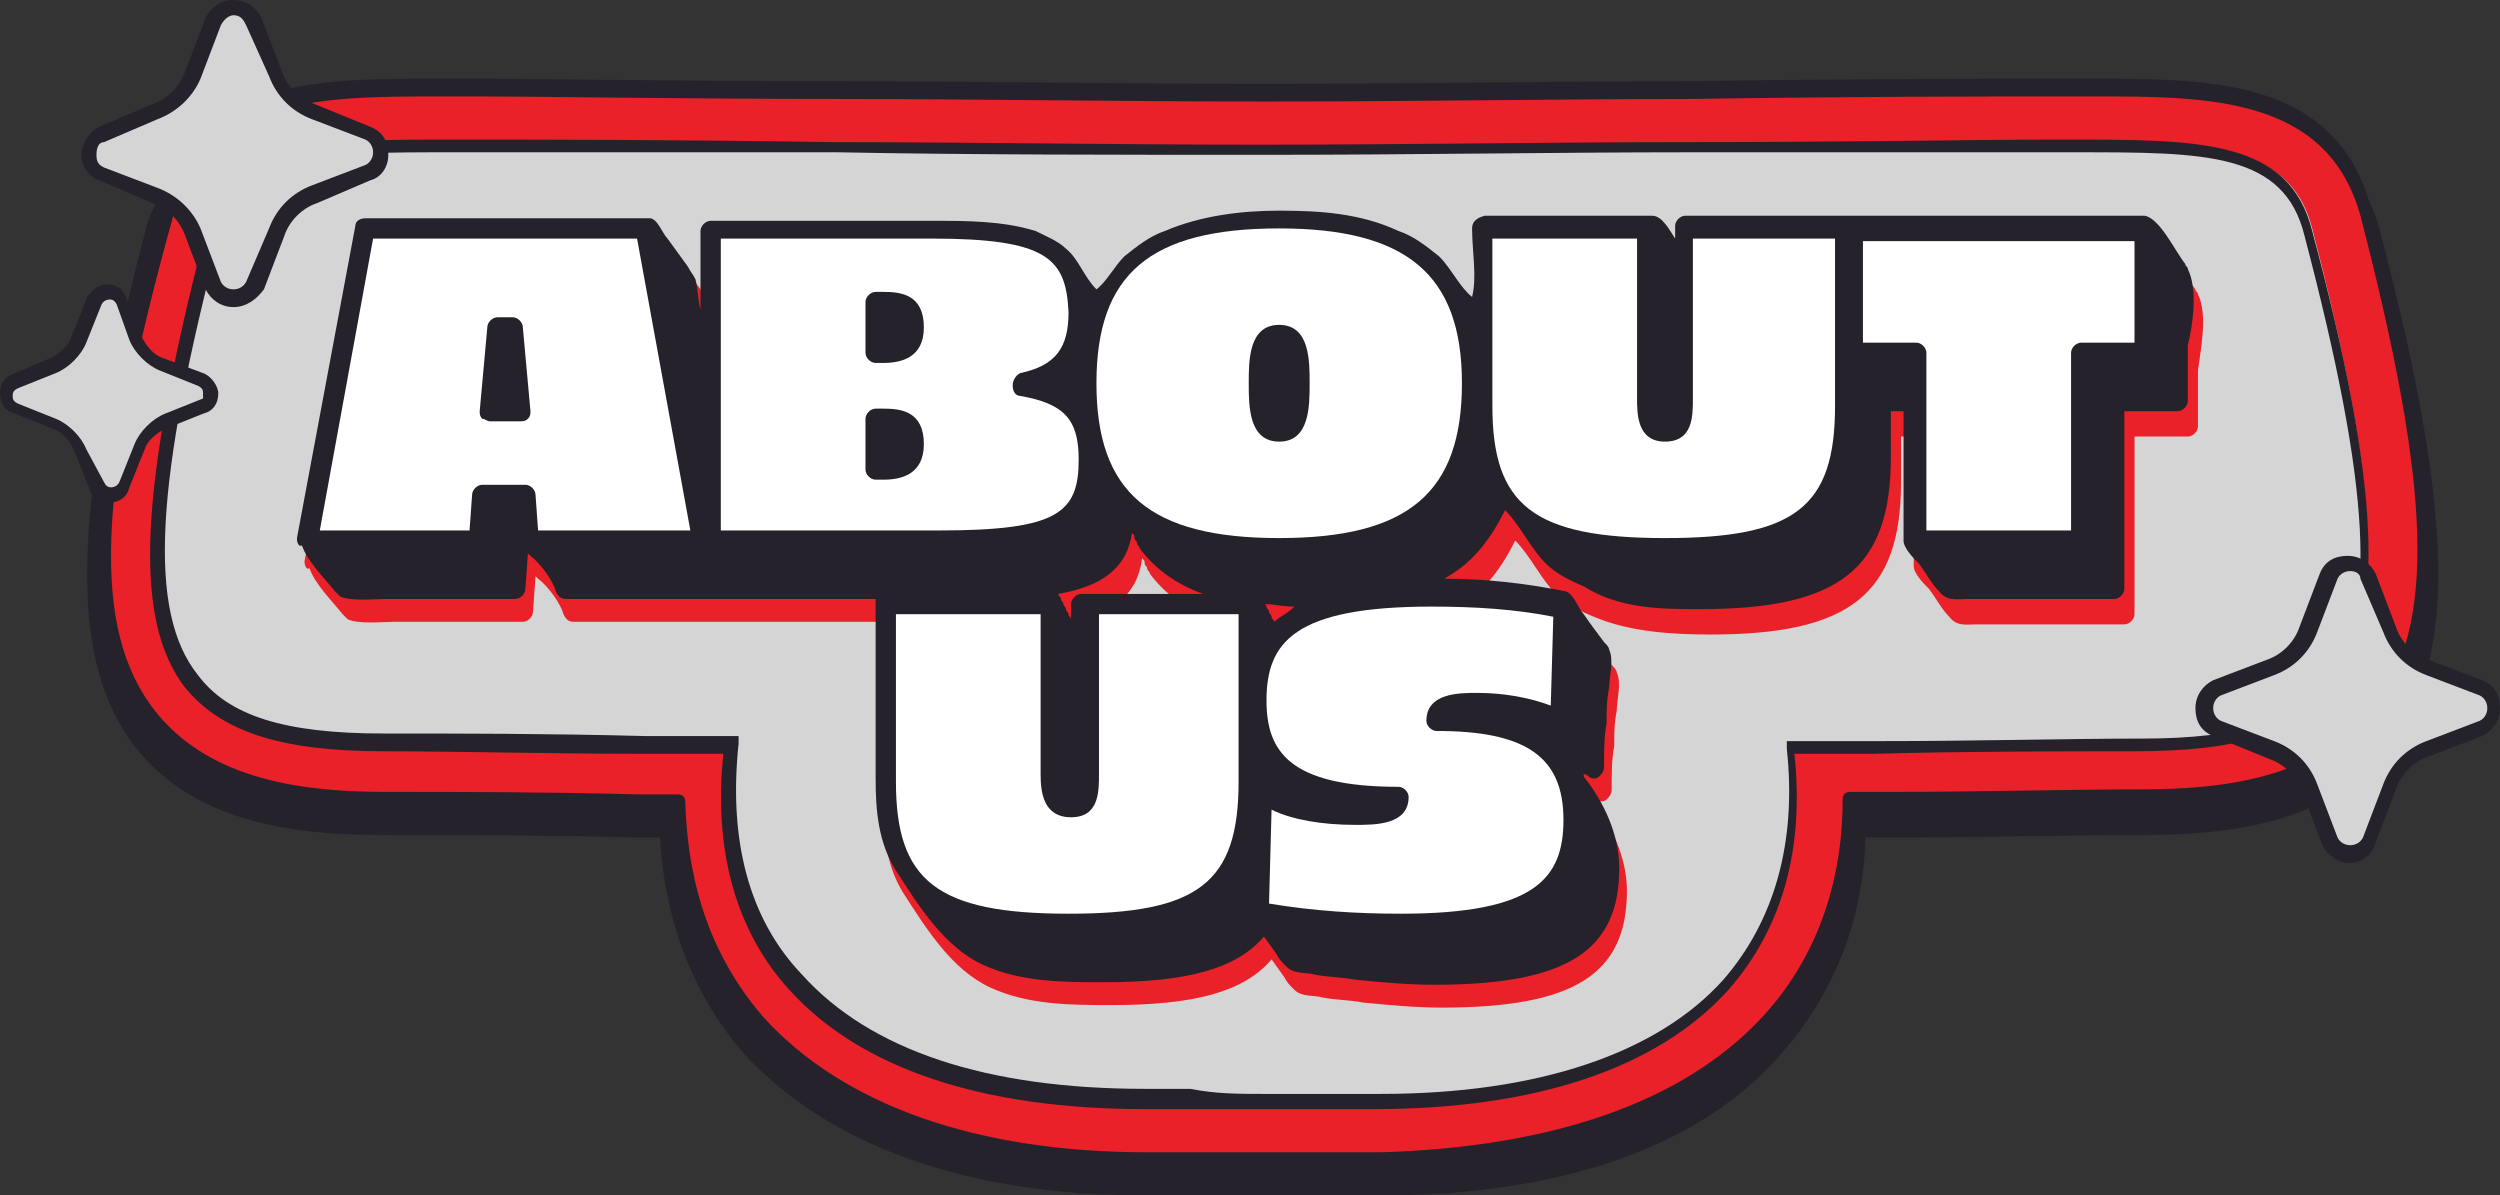 <?xml version="1.0" encoding="UTF-8" standalone="no"?><svg xmlns="http://www.w3.org/2000/svg" xmlns:xlink="http://www.w3.org/1999/xlink" fill="#000000" height="47.1" preserveAspectRatio="xMidYMid meet" version="1" viewBox="0.0 0.0 98.5 47.1" width="98.5" zoomAndPan="magnify"><rect x="0.0" y="0.0" width="98.5" height="47.1" fill="#333333" stroke="none"/><g><g id="change1_5"><path d="M93.8,9.2c-0.1-0.5-0.3-0.9-0.5-1.4c-1.5-4.7-6.3-4.7-10.9-4.7l-1.4,0c-2.8,0-8.1,0-14.5,0.1 c-5.1,0-10.9,0.1-16.7,0.1c-5.9,0-11.7-0.1-16.7-0.1c-6.4,0-11.7-0.1-14.5-0.1l-1.4,0c-4.6,0-9.4,0-10.9,4.7C6,8.2,5.8,8.7,5.7,9.2 c-2.9,11.1-3,16.8-0.4,20.2c2.4,3.1,6.5,3.5,9.8,3.5c2.9,0,6.3,0,10,0.1l0.9,0c0.2,3.3,1.3,6.2,3.3,8.5c3.3,3.6,8.7,5.6,15.8,5.6 l1.8,0c0.7,0,1.4,0,2.2,0h1.4c0.7,0,1.5,0,2.1,0l1.8,0c7.1,0,12.6-1.9,15.8-5.6c2-2.3,3.2-5.1,3.3-8.5l0.9,0c3.7,0,7.1-0.1,10-0.1 c3.3,0,7.4-0.4,9.8-3.5C96.8,25.9,96.7,20.3,93.8,9.2z" fill="#26222c"/></g><g id="change2_1"><path d="M69.5,40c2-2.2,3.1-5.1,3.1-8.5c0-0.2,0.1-0.3,0.3-0.3l1.5,0c3.7,0,7.1-0.1,10-0.1 c3.1,0,6.9-0.4,9.1-3.2c2.5-3.2,2.3-8.6-0.5-19.4C91.7,3.8,87,3.8,82.5,3.8l-1.4,0c-2.8,0-8.1,0-14.5,0.1c-5.1,0-10.9,0.1-16.7,0.1 c-5.9,0-11.7-0.1-16.7-0.1c-6.4,0-11.7-0.1-14.5-0.1l-1.4,0c-4.6,0-9.3,0-10.5,4.8C3.8,19.4,3.6,24.8,6.1,28c2.2,2.8,6,3.2,9.1,3.2 c2.9,0,6.3,0,10,0.1l1.5,0c0.2,0,0.3,0.1,0.3,0.3c0.1,3.4,1.1,6.2,3.1,8.5c3.1,3.4,8.3,5.3,15.1,5.3l1.8,0c0.7,0,1.4,0,2.1,0h1.4 c0.7,0,1.4,0,2.1,0l1.8,0C61.2,45.2,66.4,43.4,69.5,40z" fill="#ea2128"/></g><g><g id="change3_4"><path d="M91.1,9C90.2,5.5,86.7,5.7,81,5.7c-5,0-18,0.1-31.2,0.1C36.5,5.8,23.5,5.7,18.5,5.7 C12.8,5.7,9.3,5.5,8.4,9c-4.3,16.5-2.4,20.2,6.7,20.2c3.8,0,8.6,0.1,13.7,0.1c-1.1,9.8,6.1,14,16.3,14c0.6,0,1.2,0,1.8,0 c0.9,0,1.8,0,2.8,0c1,0,1.9,0,2.8,0c0.6,0,1.2,0,1.8,0c10.1,0,17.3-4.2,16.3-14c5.2,0,9.9-0.1,13.7-0.1 C93.5,29.3,95.4,25.5,91.1,9z" fill="#d6d5d5"/></g><g id="change1_6"><path d="M50.5,43.7c-0.5,0-1,0-1.5,0c-0.7,0-1.4,0-2.1,0c-0.6,0-1.2,0-1.8,0c-6.4,0-11.2-1.6-14-4.7 c-2.1-2.3-3-5.5-2.6-9.3l-3.1,0c-3.8,0-7.4-0.1-10.3-0.1c-4.1,0-6.4-0.8-7.8-2.5c-2.1-2.7-1.8-7.9,0.8-18 c0.9-3.6,4.4-3.6,9.6-3.6l0.7,0c2.8,0,8.1,0,14.5,0.1c5.1,0,10.9,0.1,16.7,0.1c5.9,0,11.6-0.1,16.7-0.1c6.4,0,11.7-0.1,14.5-0.1 l0.7,0c5.2,0,8.7,0,9.6,3.6c2.7,10.1,2.9,15.3,0.8,18c-1.4,1.8-3.7,2.5-7.8,2.5c-3,0-6.5,0-10.3,0.1l-3.1,0 c0.4,3.8-0.5,6.9-2.6,9.3c-2.8,3.1-7.6,4.7-14,4.7c-0.6,0-1.2,0-1.8,0C51.9,43.7,51.2,43.7,50.5,43.7z M49.8,43.1 c1,0,1.9,0,2.8,0c0.6,0,1.2,0,1.8,0c6.2,0,10.9-1.6,13.5-4.5c2-2.3,2.9-5.4,2.5-9.1l0-0.3l3.7,0c3.8,0,7.4-0.1,10.3-0.1 c3.9,0,6.1-0.7,7.3-2.3c2-2.5,1.7-7.6-0.9-17.5v0C90,6,86.9,6,81.8,6L81,6C78.2,6,72.9,6,66.5,6c-5.1,0-10.9,0.1-16.7,0.1 C43.9,6.1,38.1,6.1,33,6C26.6,6,21.3,6,18.5,6l-0.7,0c-5.2,0-8.3,0-9.1,3.1c-2.6,9.9-2.9,15-0.9,17.5c1.2,1.6,3.4,2.3,7.3,2.3 c3,0,6.5,0,10.3,0.1l3.7,0l0,0.3c-0.4,3.8,0.4,6.9,2.5,9.1c2.7,3,7.3,4.5,13.5,4.5c0.6,0,1.2,0,1.8,0 C47.9,43.1,48.8,43.1,49.8,43.1z" fill="#26222c"/></g></g></g><g><g><g id="change4_1"><path d="M86.6,11.6c0-0.1-0.1-0.1-0.1-0.2c-0.4-0.5-1-1.8-1.6-1.9c-0.2,0-0.5,0-0.8,0c-1.1,0-2.3,0-3.4,0 c-2.3,0-4.7,0-7,0c-0.1,0-0.2,0-0.3,0c-0.1,0-0.1,0-0.1,0c0,0-0.1,0-0.1,0h-6.4c-0.2,0-0.4,0.2-0.4,0.4c0,0.2,0,0.4,0,0.5 c-0.2-0.3-0.5-0.9-0.9-0.9h-6.6c-0.2,0-0.4,0.2-0.4,0.4c0,0.9,0.2,1.9,0,2.7c-0.5-0.4-0.8-1.1-1.3-1.6c-0.5-0.4-1-0.8-1.6-1 c-1.5-0.7-3.1-0.8-4.7-0.8c-1.5,0-3.1,0.2-4.5,0.8c-0.6,0.2-1.1,0.6-1.6,1c-0.4,0.4-0.7,1-1.1,1.3c-0.5-0.5-0.7-1.2-1.2-1.6 c-0.3-0.3-0.8-0.5-1.2-0.7c-1.3-0.4-2.7-0.4-4-0.4c0,0-8.8,0-8.8,0c-0.2,0-0.4,0.2-0.4,0.4c0,1,0,2,0,3.1 c-0.1-0.4-0.1-0.8-0.2-1.2c-0.1-0.2-0.2-0.3-0.3-0.5c-0.3-0.4-0.5-0.7-0.8-1.1c-0.2-0.2-0.4-0.8-0.7-0.8H14.7 c-0.2,0-0.4,0.1-0.4,0.3l-2.3,12.3c0,0.1,0,0.2,0.1,0.3c0,0,0,0,0.1,0c0.2,0.6,0.9,1.3,1.3,1.8c0.1,0.1,0.1,0.1,0.2,0.2 c0.4,0.2,1.4,0.1,1.8,0.1c0.7,0,1.5,0,2.2,0c1,0,2,0,2.9,0c0.2,0,0.4-0.2,0.4-0.4l0.1-1.4h0c0,0,0,0,0.1,0.1c0.4,0.3,0.9,1,1,1.4 c0.1,0.2,0.2,0.3,0.4,0.3h6.9c0,0,0.1,0,0.1,0c0,0,0.1,0,0.1,0h5.1c0,0,0,0.1,0,0.1c0,0,0,7,0,7c0,1.2,0.1,2.5,0.8,3.6 c0.9,1.4,1.9,3,3.4,3.7c1.5,0.7,3.2,0.7,4.8,0.7c3.2,0,5.2-0.5,6.3-1.8c0,0,0.5,0.7,0.5,0.7c0.1,0.2,0.2,0.3,0.4,0.5 c0.3,0.3,0.8,0.2,1.1,0.3c0.5,0.1,1.1,0.1,1.6,0.2c1,0.1,2.1,0.2,3.1,0.2c5.2,0,7.3-1.3,7.3-4.6c0-1.3-0.6-2.6-1.4-3.6 c0,0,0,0,0-0.1c0.1,0,0.2,0.1,0.2,0.1c0.1,0.1,0.3,0.1,0.4,0c0.1-0.1,0.2-0.2,0.2-0.4c0-0.6,0-1.2,0.1-1.7c0-0.5,0-0.9,0.1-1.4 c0-0.4,0.2-1.1,0-1.5c0-0.1-0.1-0.2-0.2-0.3c-0.3-0.4-0.6-0.8-0.8-1.1c-0.2-0.2-0.4-0.8-0.7-0.9C60.6,24.2,59,24,57.3,24 c1.1-0.6,1.8-1.5,2.4-2.7c0.6,0.6,1,1.5,1.6,2.1c0.4,0.4,1,0.7,1.5,0.9c1.4,0.6,3.1,0.7,4.6,0.7c5.5,0,7.5-1.6,7.5-6v-1.8h0.5 c0,0,0,5.1,0,5.1c0,0.3,0.4,0.7,0.6,0.9c0.3,0.4,0.5,0.8,0.8,1.1c0.3,0.4,0.7,0.3,1.1,0.3c0.6,0,1.2,0,1.8,0c1.2,0,2.5,0,3.7,0 c0.1,0,0.2,0,0.3,0c0.2,0,0.4-0.2,0.4-0.4v-7h2.1c0.2,0,0.4-0.2,0.4-0.4c0-0.7,0-1.5,0-2.2C86.7,13.8,87,12.4,86.6,11.6z M50.6,25.5c0-0.1-0.1-0.1-0.1-0.2c0-0.1-0.1-0.1-0.1-0.2c0-0.1-0.1-0.1-0.1-0.2c0,0,0-0.1-0.1-0.1c0.4,0,0.7,0.1,1.2,0.1 C51,25.2,50.8,25.3,50.6,25.5z M45,22C45,22,45,22,45,22c0.1,0.1,0.1,0.1,0.1,0.2c0,0.1,0.1,0.1,0.1,0.2c0,0.1,0.1,0.1,0.1,0.2 c0.6,0.8,1.4,1.4,2.5,1.8h-4.8c-0.2,0-0.4,0.2-0.4,0.4v0.6c0,0,0,0,0,0c0-0.1-0.1-0.1-0.1-0.2c0-0.1-0.1-0.1-0.1-0.2 c0-0.1-0.1-0.1-0.1-0.2c0-0.1-0.1-0.1-0.1-0.2c0-0.1-0.1-0.1-0.1-0.2C43.8,24.2,44.8,23.5,45,22z" fill="#ea2128"/></g></g><g id="change1_2"><path d="M86.2,10.6c0-0.1-0.1-0.1-0.1-0.2c-0.4-0.5-1-1.8-1.6-1.9c-0.2,0-0.5,0-0.8,0c-1.1,0-2.3,0-3.4,0 c-2.3,0-4.7,0-7,0c-0.1,0-0.2,0-0.3,0c-0.1,0-0.1,0-0.1,0c0,0-0.1,0-0.1,0h-6.4c-0.2,0-0.4,0.2-0.4,0.4c0,0.2,0,0.4,0,0.5 c-0.2-0.3-0.5-0.9-0.9-0.9h-6.6C58.1,8.6,58,8.8,58,9c0,0.9,0.2,1.9,0,2.7c-0.5-0.4-0.8-1.1-1.3-1.6c-0.5-0.4-1-0.8-1.6-1 c-1.5-0.7-3.1-0.8-4.7-0.8c-1.5,0-3.1,0.2-4.5,0.8c-0.6,0.2-1.1,0.6-1.6,1c-0.4,0.4-0.7,1-1.1,1.3c-0.5-0.5-0.7-1.2-1.2-1.6 c-0.3-0.3-0.8-0.5-1.2-0.7c-1.3-0.4-2.7-0.4-4-0.4c0,0-8.8,0-8.8,0c-0.2,0-0.4,0.2-0.4,0.4c0,1,0,2,0,3.1 c-0.1-0.4-0.1-0.8-0.2-1.2c-0.1-0.2-0.2-0.3-0.3-0.5c-0.3-0.4-0.5-0.7-0.8-1.1c-0.2-0.2-0.4-0.8-0.7-0.8H14.4 c-0.2,0-0.4,0.1-0.4,0.3l-2.3,12.3c0,0.1,0,0.2,0.1,0.3c0,0,0,0,0.1,0c0.2,0.6,0.9,1.3,1.3,1.8c0.1,0.1,0.1,0.1,0.2,0.2 c0.4,0.2,1.4,0.1,1.8,0.1c0.7,0,1.5,0,2.2,0c1,0,2,0,2.9,0c0.2,0,0.4-0.2,0.4-0.4l0.1-1.4h0c0,0,0,0,0.1,0.1c0.4,0.3,0.9,1,1,1.4 c0.1,0.2,0.2,0.3,0.4,0.3h6.9c0,0,0.1,0,0.1,0c0,0,0.1,0,0.1,0h5.1c0,0,0,0.1,0,0.1c0,0,0,7,0,7c0,1.2,0.1,2.5,0.8,3.6 c0.9,1.4,1.9,3,3.4,3.7c1.5,0.7,3.2,0.7,4.8,0.7c3.2,0,5.2-0.5,6.3-1.8c0,0,0.5,0.7,0.5,0.7c0.1,0.2,0.2,0.3,0.4,0.5 c0.3,0.3,0.8,0.2,1.1,0.3c0.5,0.1,1.1,0.1,1.6,0.2c1,0.1,2.1,0.2,3.1,0.2c5.2,0,7.3-1.3,7.3-4.6c0-1.3-0.6-2.6-1.4-3.6 c0,0,0,0,0-0.1c0.1,0,0.2,0.1,0.2,0.1c0.1,0.1,0.3,0.1,0.4,0c0.1-0.1,0.2-0.2,0.2-0.4c0-0.6,0-1.2,0.1-1.7c0-0.5,0-0.9,0.1-1.4 c0-0.4,0.2-1.1,0-1.5c0-0.1-0.1-0.2-0.2-0.3c-0.3-0.4-0.6-0.8-0.8-1.1c-0.2-0.2-0.4-0.8-0.7-0.9c-1.5-0.3-3.1-0.5-4.8-0.5 c1.1-0.6,1.8-1.5,2.4-2.7c0.6,0.6,1,1.5,1.6,2.1c0.4,0.4,1,0.7,1.5,0.9C63.8,24,65.5,24,67,24c5.5,0,7.5-1.6,7.5-6v-1.8H75 c0,0,0,5.1,0,5.1c0,0.3,0.4,0.7,0.6,0.9c0.3,0.4,0.5,0.8,0.8,1.1c0.3,0.4,0.7,0.3,1.1,0.3c0.6,0,1.2,0,1.8,0c1.2,0,2.5,0,3.7,0 c0.1,0,0.2,0,0.3,0c0.2,0,0.4-0.2,0.4-0.4v-7h2.1c0.2,0,0.4-0.2,0.4-0.4c0-0.7,0-1.5,0-2.2C86.4,12.8,86.6,11.4,86.2,10.6z M50.2,24.5c0-0.1-0.1-0.1-0.1-0.2c0-0.1-0.1-0.1-0.1-0.2c0-0.1-0.1-0.1-0.1-0.2c0,0,0-0.1-0.1-0.1c0.4,0,0.7,0.1,1.2,0.1 C50.7,24.2,50.4,24.3,50.2,24.5z M44.6,21C44.6,21,44.6,21,44.6,21c0.1,0.1,0.1,0.1,0.1,0.2c0,0.1,0.1,0.1,0.1,0.2 c0,0.1,0.1,0.1,0.1,0.2c0.6,0.8,1.4,1.4,2.5,1.8h-4.8c-0.2,0-0.4,0.2-0.4,0.4v0.6c0,0,0,0,0,0c0-0.1-0.1-0.1-0.1-0.2 c0-0.1-0.1-0.1-0.1-0.2c0-0.1-0.1-0.1-0.1-0.2c0-0.1-0.1-0.1-0.1-0.2c0-0.1-0.1-0.1-0.1-0.2C43.4,23.1,44.4,22.4,44.6,21z" fill="#26222c"/></g><g><g id="change5_7"><path d="M56.6,28.8c-0.2,0-0.4-0.2-0.4-0.4c0-1.1,1.3-1.1,2-1.1c1.1,0,2.1,0.2,2.9,0.5l0.1-3.5 c-1.5-0.3-3.1-0.4-4.8-0.4c-5.4,0-6.5,1.4-6.5,3.7c0,2,0.9,3.4,5.2,3.4c0.2,0,0.4,0.2,0.4,0.4c0,1.1-1.3,1.1-2.1,1.1 c-1.3,0-2.5-0.2-3.3-0.6L50,35.6c1.8,0.3,3.5,0.4,5.2,0.4c5.3,0,6.4-1.4,6.4-3.7C61.6,29.8,60.1,28.8,56.6,28.8z" fill="#ffffff"/></g><g id="change5_1"><path d="M48.8,24.2h-5.5v6.3c0,0.7,0,1.7-1.1,1.7S41,31.2,41,30.5v-6.3h-5.7v6.6c0,3.9,1.6,5.2,6.8,5.2 c5.1,0,6.7-1.2,6.7-5.2V24.2z" fill="#ffffff"/></g><g id="change5_4"><path d="M14.7,9.4l-2.1,11.5h5.9l0.1-1.4c0-0.2,0.2-0.4,0.4-0.4h1.7c0.2,0,0.4,0.2,0.4,0.4l0.1,1.4h6 L25.1,9.4H14.7z M20.8,16.5c-0.1,0.1-0.2,0.1-0.3,0.1h-1.2c-0.1,0-0.2-0.1-0.3-0.1c-0.1-0.1-0.1-0.2-0.1-0.3l0.3-3.3 c0-0.2,0.2-0.4,0.4-0.4h0.6c0.2,0,0.4,0.2,0.4,0.4l0.3,3.3C20.9,16.3,20.9,16.4,20.8,16.5z" fill="#ffffff"/></g><g id="change5_2"><path d="M72.2,9.4h-5.5v6.3c0,0.7,0,1.7-1.1,1.7s-1.1-1.1-1.1-1.7V9.4h-5.7V16c0,3.9,1.6,5.2,6.8,5.2 c5.1,0,6.7-1.2,6.7-5.2V9.4z" fill="#ffffff"/></g><g id="change5_3"><path d="M50.4,21.2c5.1,0,7.2-1.8,7.2-6.1s-2.2-6.1-7.2-6.1c-5.1,0-7.2,1.8-7.2,6.1S45.3,21.2,50.4,21.2z M50.4,12.8c1.2,0,1.2,1.4,1.2,2.3s0,2.3-1.2,2.3c-1.2,0-1.2-1.4-1.2-2.3S49.2,12.8,50.4,12.8z" fill="#ffffff"/></g><g id="change5_6"><path d="M36.7,9.4h-8.3v11.5H37c4.7,0,5.5-0.7,5.5-2.8c0-1.6-0.6-2.2-2.3-2.5c-0.2,0-0.3-0.2-0.3-0.4 c0-0.2,0.1-0.4,0.3-0.5c1.4-0.3,1.9-1,1.9-2.4C42,10.2,41.3,9.4,36.7,9.4z M34.8,18.9h-0.3c-0.2,0-0.4-0.2-0.4-0.4v-2 c0-0.2,0.2-0.4,0.4-0.4h0.3c0.7,0,1.6,0.1,1.6,1.4C36.4,18.7,35.5,18.9,34.8,18.9z M34.8,14.3h-0.3c-0.2,0-0.4-0.2-0.4-0.4v-2 c0-0.2,0.2-0.4,0.4-0.4h0.3c0.7,0,1.6,0.1,1.6,1.4C36.4,14.1,35.5,14.3,34.8,14.3z" fill="#ffffff"/></g><g id="change5_5"><path d="M81.6,20.9v-7c0-0.2,0.2-0.4,0.4-0.4h2.1v-4H73.4v4h2.1c0.2,0,0.4,0.2,0.4,0.4v7H81.6z" fill="#ffffff"/></g></g></g><g><g><g id="change3_3"><path d="M10,0.9L10.9,3c0.3,0.7,0.8,1.2,1.5,1.5l2.1,0.8c0.7,0.3,0.7,1.3,0,1.6l-2.1,0.8 c-0.7,0.3-1.2,0.8-1.5,1.5L10,11.3c-0.3,0.7-1.3,0.7-1.6,0L7.6,9.2C7.3,8.5,6.8,8,6.1,7.7L4,6.9C3.3,6.6,3.3,5.6,4,5.3l2.1-0.8 C6.8,4.2,7.3,3.6,7.6,3l0.8-2.1C8.7,0.1,9.7,0.1,10,0.9z" fill="#d6d5d5"/></g><g id="change1_4"><path d="M9.2,12.1c-0.5,0-0.9-0.3-1.1-0.7L7.3,9.3C7.1,8.7,6.6,8.2,6,8L3.9,7.1C3.5,7,3.2,6.5,3.2,6.1 S3.5,5.2,3.9,5L6,4.1c0.6-0.2,1.1-0.7,1.3-1.3l0.8-2.1C8.3,0.3,8.7,0,9.2,0c0.5,0,0.9,0.3,1.1,0.7l0.8,2.1 c0.2,0.6,0.7,1.1,1.3,1.3L14.6,5c0.5,0.2,0.7,0.6,0.7,1.1S15,7,14.6,7.1L12.5,8c-0.6,0.2-1.1,0.7-1.3,1.3l-0.8,2.1 C10.1,11.8,9.7,12.1,9.2,12.1z M9.2,0.6C9,0.6,8.8,0.8,8.7,1L7.9,3.1C7.6,3.8,7,4.4,6.2,4.7L4.1,5.6C3.9,5.6,3.8,5.8,3.8,6.1 s0.1,0.4,0.3,0.5l2.1,0.8C7,7.7,7.6,8.3,7.9,9l0.8,2.1c0.2,0.4,0.8,0.4,1,0L10.6,9c0.3-0.8,0.9-1.4,1.7-1.7l2.1-0.8 c0.2-0.1,0.3-0.3,0.3-0.5s-0.1-0.4-0.3-0.5l-2.1-0.8c-0.8-0.3-1.4-0.9-1.7-1.7L9.7,1C9.6,0.8,9.5,0.6,9.2,0.6z" fill="#26222c"/></g></g><g><g id="change3_1"><path d="M93.3,22.7l0.8,2.1c0.3,0.7,0.8,1.2,1.5,1.5l2.1,0.8c0.7,0.3,0.7,1.3,0,1.6l-2.1,0.8 c-0.7,0.3-1.2,0.8-1.5,1.5l-0.8,2.1c-0.3,0.7-1.3,0.7-1.6,0L90.9,31c-0.3-0.7-0.8-1.2-1.5-1.5l-2.1-0.8c-0.7-0.3-0.7-1.3,0-1.6 l2.1-0.8c0.7-0.3,1.2-0.8,1.5-1.5l0.8-2.1C92,22,93.1,22,93.3,22.7z" fill="#d6d5d5"/></g><g id="change1_1"><path d="M92.6,34c-0.5,0-0.9-0.3-1.1-0.7l-0.8-2.1c-0.2-0.6-0.7-1.1-1.3-1.3L87.2,29 c-0.5-0.2-0.7-0.6-0.7-1.1s0.3-0.9,0.7-1.1l2.1-0.8c0.6-0.2,1.1-0.7,1.3-1.3l0.8-2.1c0.2-0.5,0.6-0.7,1.1-0.7s0.9,0.3,1.1,0.7 l0.8,2.1c0.2,0.6,0.7,1.1,1.3,1.3l2.1,0.8c0.5,0.2,0.7,0.6,0.7,1.1s-0.3,0.9-0.7,1.1l-2.1,0.8c-0.6,0.2-1.1,0.7-1.3,1.3l-0.8,2.1 C93.5,33.7,93,34,92.6,34z M92.6,22.5c-0.2,0-0.4,0.1-0.5,0.3l-0.8,2.1c-0.3,0.8-0.9,1.4-1.7,1.7l-2.1,0.8 c-0.2,0.1-0.3,0.3-0.3,0.5c0,0.2,0.1,0.4,0.3,0.5l2.1,0.8c0.8,0.3,1.4,0.9,1.7,1.7l0.8,2.1c0.2,0.4,0.8,0.4,1,0l0.8-2.1 c0.3-0.8,0.9-1.4,1.7-1.7l2.1-0.8c0.2-0.1,0.3-0.3,0.3-0.5c0-0.2-0.1-0.4-0.3-0.5l-2.1-0.8c-0.8-0.3-1.4-0.9-1.7-1.7L93,22.8 C93,22.6,92.8,22.5,92.6,22.5z" fill="#26222c"/></g></g><g><g id="change3_2"><path d="M4.9,11.9l0.6,1.5c0.2,0.5,0.6,0.8,1,1L7.9,15c0.5,0.2,0.5,0.9,0,1.1l-1.5,0.6 c-0.5,0.2-0.8,0.6-1,1l-0.6,1.5c-0.2,0.5-0.9,0.5-1.1,0l-0.6-1.5c-0.2-0.5-0.6-0.8-1-1l-1.5-0.6c-0.5-0.2-0.5-0.9,0-1.1l1.5-0.6 c0.5-0.2,0.8-0.6,1-1l0.6-1.5C4,11.4,4.7,11.4,4.9,11.9z" fill="#d6d5d5"/></g><g id="change1_3"><path d="M4.3,19.8C4.3,19.8,4.3,19.8,4.3,19.8c-0.4,0-0.7-0.2-0.8-0.6l-0.6-1.5c-0.2-0.4-0.5-0.7-0.8-0.8 l-1.5-0.6C0.2,16.2,0,15.9,0,15.5c0-0.4,0.2-0.7,0.6-0.8L2,14.1c0.4-0.2,0.7-0.5,0.8-0.8l0.6-1.5c0.1-0.3,0.5-0.6,0.8-0.6 c0,0,0,0,0,0c0.4,0,0.7,0.2,0.8,0.6l0.6,1.5c0.2,0.4,0.5,0.7,0.8,0.8L8,14.7c0.3,0.1,0.6,0.5,0.6,0.8c0,0.4-0.2,0.7-0.6,0.8 l-1.5,0.6c-0.4,0.2-0.7,0.5-0.8,0.8l-0.6,1.5C5,19.6,4.7,19.8,4.3,19.8z M4.3,11.8c0,0-0.2,0-0.3,0.2l-0.6,1.5 c-0.2,0.5-0.7,1-1.2,1.2l-1.5,0.6c-0.2,0.1-0.2,0.2-0.2,0.3s0,0.2,0.2,0.3l1.5,0.6c0.5,0.2,1,0.7,1.2,1.2L4.1,19 c0.1,0.2,0.2,0.2,0.3,0.2h0c0,0,0.2,0,0.3-0.2l0.6-1.5c0.2-0.5,0.7-1,1.2-1.2l1.5-0.6C8,15.7,8,15.6,8,15.5s0-0.2-0.2-0.3 l-1.5-0.6c-0.5-0.2-1-0.7-1.2-1.2L4.6,12C4.5,11.8,4.4,11.8,4.3,11.8z" fill="#26222c"/></g></g></g></svg>